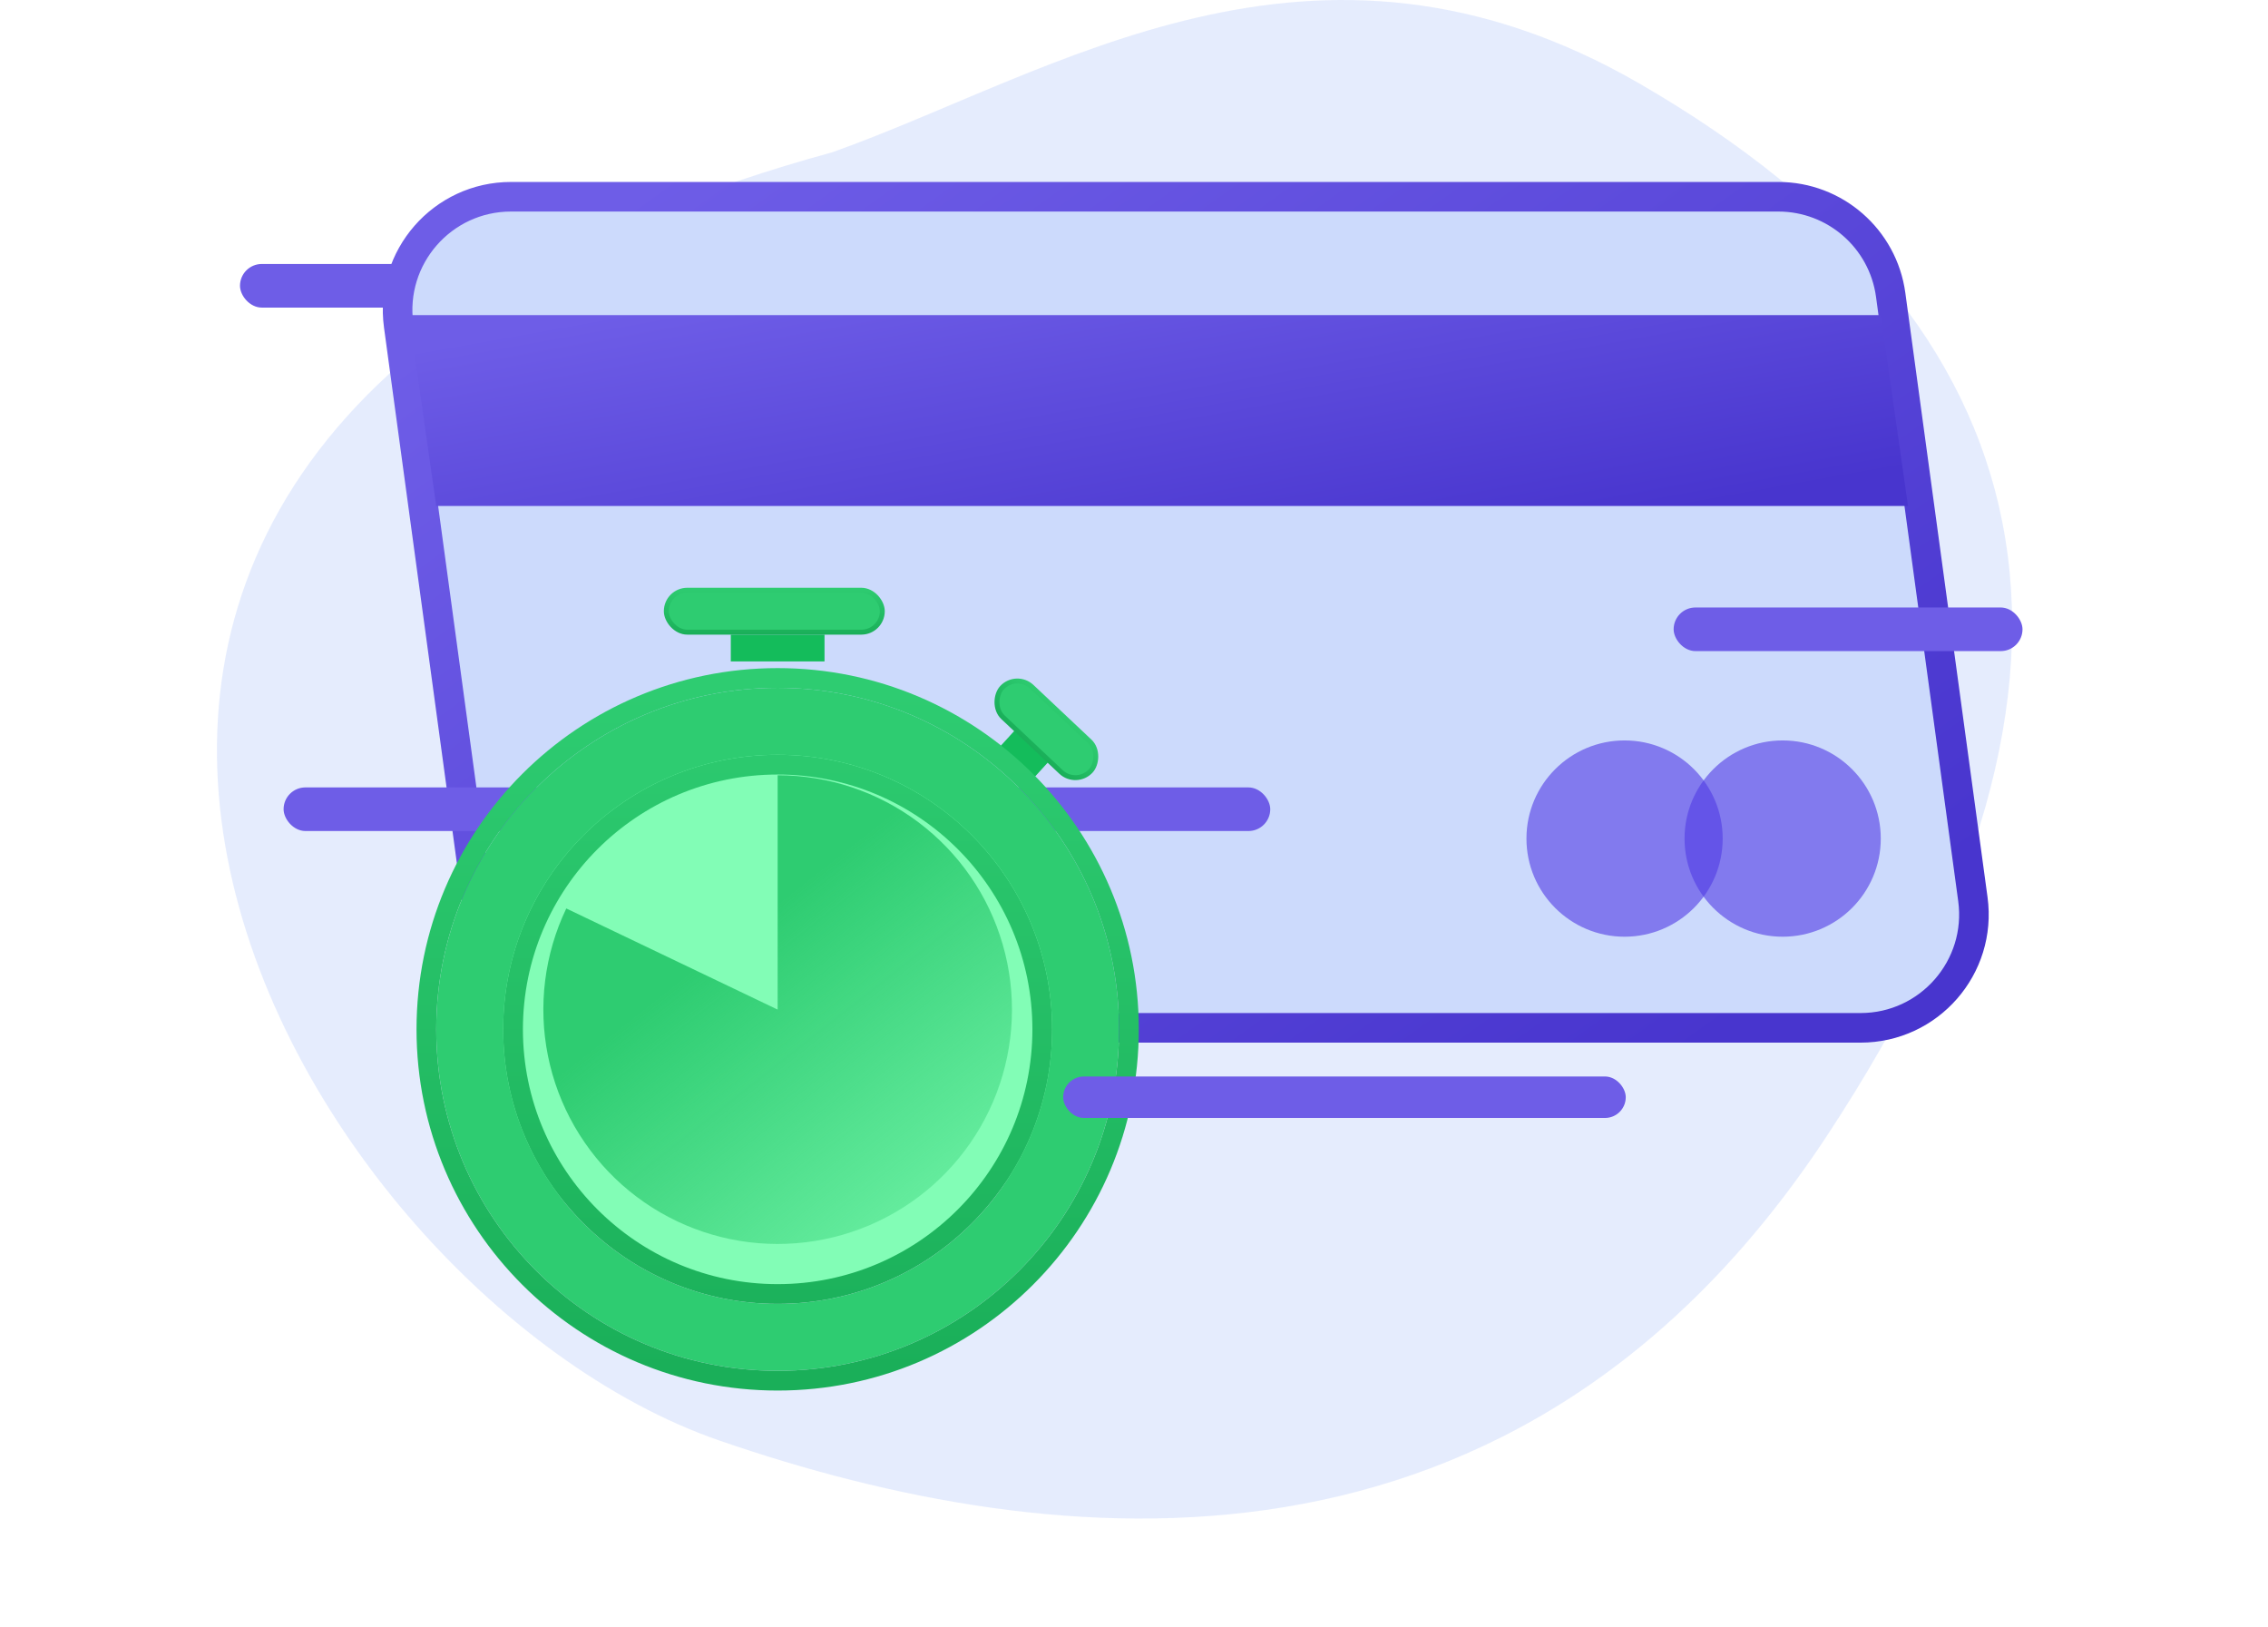 <svg width="230" height="165" viewBox="0 0 230 165" fill="none" xmlns="http://www.w3.org/2000/svg">
<path opacity="0.5" d="M166.37 8.536C133.219 -10.682 106.915 7.435 84.394 15.442C-20.102 43.968 28.543 130.748 72.984 146.062C107.151 157.836 154.058 162.577 185.287 115.134C216.516 67.69 207.808 32.558 166.37 8.536Z" fill="#CCDAFC"/>
<g filter="url(#filter0_d_776_210)">
<rect x="24.338" y="24.764" width="56.939" height="4.422" rx="2.211" fill="#6E5DE7"/>
</g>
<path d="M51.822 19.948C44.854 19.948 39.487 26.094 40.427 32.998L48.762 94.26C49.537 99.959 54.405 104.209 60.157 104.209H188.676C195.644 104.209 201.011 98.063 200.071 91.159L191.736 29.897C190.961 24.198 186.093 19.948 180.341 19.948H51.822Z" fill="#CCDAFC" stroke="url(#paint0_linear_776_210)" stroke-width="3"/>
<path d="M41.475 31.951H190.731L193.495 51.299H44.239L41.475 31.951Z" fill="url(#paint1_linear_776_210)"/>
<g filter="url(#filter1_d_776_210)">
<rect x="28.76" y="77.833" width="100.057" height="4.422" rx="2.211" fill="#6E5DE7"/>
</g>
<g filter="url(#filter2_d_776_210)">
<rect x="169.725" y="59.591" width="35.379" height="4.422" rx="2.211" fill="#6E5DE7"/>
</g>
<circle opacity="0.6" cx="164.749" cy="85.02" r="9.95" fill="#503BE4"/>
<g style="mix-blend-mode:color-burn" opacity="0.6">
<circle cx="180.781" cy="85.02" r="9.95" fill="#503BE4"/>
</g>
<circle cx="78.79" cy="102.433" r="29.022" fill="#82FDB6"/>
<rect x="74.111" y="64.343" width="9.504" height="2.716" fill="#14BC5B"/>
<rect x="103.094" y="73.848" width="4.671" height="2.716" transform="rotate(42.289 103.094 73.848)" fill="#14BC5B"/>
<g filter="url(#filter3_d_776_210)">
<path fill-rule="evenodd" clip-rule="evenodd" d="M113.486 102.36C113.486 121.482 97.985 136.983 78.863 136.983C59.741 136.983 44.24 121.482 44.24 102.36C44.24 83.239 59.741 67.737 78.863 67.737C97.985 67.737 113.486 83.239 113.486 102.36ZM78.863 130.194C94.235 130.194 106.697 117.733 106.697 102.36C106.697 86.988 94.235 74.526 78.863 74.526C63.491 74.526 51.029 86.988 51.029 102.36C51.029 117.733 63.491 130.194 78.863 130.194Z" fill="#2ECC71"/>
<path d="M78.863 137.983C98.537 137.983 114.486 122.034 114.486 102.36C114.486 82.686 98.537 66.737 78.863 66.737C59.189 66.737 43.24 82.686 43.24 102.36C43.24 122.034 59.189 137.983 78.863 137.983ZM105.697 102.36C105.697 117.18 93.683 129.194 78.863 129.194C64.043 129.194 52.029 117.18 52.029 102.36C52.029 87.54 64.043 75.526 78.863 75.526C93.683 75.526 105.697 87.54 105.697 102.36Z" stroke="url(#paint2_linear_776_210)" stroke-width="2"/>
</g>
<path d="M78.862 78.6C84.014 78.6 89.026 80.274 93.144 83.371C97.261 86.467 100.261 90.818 101.69 95.768C103.12 100.717 102.902 105.997 101.069 110.812C99.237 115.627 95.889 119.716 91.53 122.463C87.171 125.209 82.038 126.465 76.904 126.04C71.769 125.616 66.912 123.534 63.064 120.108C59.216 116.683 56.585 112.099 55.569 107.049C54.552 101.998 55.205 96.754 57.428 92.106L78.862 102.36V78.6Z" fill="url(#paint3_linear_776_210)"/>
<rect x="67.572" y="59.841" width="21.903" height="4.252" rx="2.126" fill="#2ECC71" stroke="url(#paint4_linear_776_210)" stroke-width="0.5"/>
<rect x="103.083" y="68.167" width="12.336" height="4.252" rx="2.126" transform="rotate(43.296 103.083 68.167)" fill="#2ECC71" stroke="url(#paint5_linear_776_210)" stroke-width="0.5"/>
<g filter="url(#filter4_d_776_210)">
<rect x="107.816" y="107.141" width="57.053" height="4.204" rx="2.102" fill="#6E5DE7"/>
</g>
<defs>
<filter id="filter0_d_776_210" x="0.338" y="2.764" width="104.939" height="52.422" filterUnits="userSpaceOnUse" color-interpolation-filters="sRGB">
<feFlood flood-opacity="0" result="BackgroundImageFix"/>
<feColorMatrix in="SourceAlpha" type="matrix" values="0 0 0 0 0 0 0 0 0 0 0 0 0 0 0 0 0 0 127 0" result="hardAlpha"/>
<feOffset dy="2"/>
<feGaussianBlur stdDeviation="12"/>
<feComposite in2="hardAlpha" operator="out"/>
<feColorMatrix type="matrix" values="0 0 0 0 0.482 0 0 0 0 0.38 0 0 0 0 1 0 0 0 0.6 0"/>
<feBlend mode="normal" in2="BackgroundImageFix" result="effect1_dropShadow_776_210"/>
<feBlend mode="normal" in="SourceGraphic" in2="effect1_dropShadow_776_210" result="shape"/>
</filter>
<filter id="filter1_d_776_210" x="4.76" y="55.833" width="148.057" height="52.422" filterUnits="userSpaceOnUse" color-interpolation-filters="sRGB">
<feFlood flood-opacity="0" result="BackgroundImageFix"/>
<feColorMatrix in="SourceAlpha" type="matrix" values="0 0 0 0 0 0 0 0 0 0 0 0 0 0 0 0 0 0 127 0" result="hardAlpha"/>
<feOffset dy="2"/>
<feGaussianBlur stdDeviation="12"/>
<feComposite in2="hardAlpha" operator="out"/>
<feColorMatrix type="matrix" values="0 0 0 0 0.482 0 0 0 0 0.38 0 0 0 0 1 0 0 0 0.6 0"/>
<feBlend mode="normal" in2="BackgroundImageFix" result="effect1_dropShadow_776_210"/>
<feBlend mode="normal" in="SourceGraphic" in2="effect1_dropShadow_776_210" result="shape"/>
</filter>
<filter id="filter2_d_776_210" x="145.725" y="37.591" width="83.379" height="52.422" filterUnits="userSpaceOnUse" color-interpolation-filters="sRGB">
<feFlood flood-opacity="0" result="BackgroundImageFix"/>
<feColorMatrix in="SourceAlpha" type="matrix" values="0 0 0 0 0 0 0 0 0 0 0 0 0 0 0 0 0 0 127 0" result="hardAlpha"/>
<feOffset dy="2"/>
<feGaussianBlur stdDeviation="12"/>
<feComposite in2="hardAlpha" operator="out"/>
<feColorMatrix type="matrix" values="0 0 0 0 0.482 0 0 0 0 0.38 0 0 0 0 1 0 0 0 0.6 0"/>
<feBlend mode="normal" in2="BackgroundImageFix" result="effect1_dropShadow_776_210"/>
<feBlend mode="normal" in="SourceGraphic" in2="effect1_dropShadow_776_210" result="shape"/>
</filter>
<filter id="filter3_d_776_210" x="18.24" y="43.737" width="121.246" height="121.246" filterUnits="userSpaceOnUse" color-interpolation-filters="sRGB">
<feFlood flood-opacity="0" result="BackgroundImageFix"/>
<feColorMatrix in="SourceAlpha" type="matrix" values="0 0 0 0 0 0 0 0 0 0 0 0 0 0 0 0 0 0 127 0" result="hardAlpha"/>
<feOffset dy="2"/>
<feGaussianBlur stdDeviation="12"/>
<feComposite in2="hardAlpha" operator="out"/>
<feColorMatrix type="matrix" values="0 0 0 0 0.173 0 0 0 0 0.788 0 0 0 0 0.435 0 0 0 0.5 0"/>
<feBlend mode="normal" in2="BackgroundImageFix" result="effect1_dropShadow_776_210"/>
<feBlend mode="normal" in="SourceGraphic" in2="effect1_dropShadow_776_210" result="shape"/>
</filter>
<filter id="filter4_d_776_210" x="83.816" y="85.141" width="105.053" height="52.204" filterUnits="userSpaceOnUse" color-interpolation-filters="sRGB">
<feFlood flood-opacity="0" result="BackgroundImageFix"/>
<feColorMatrix in="SourceAlpha" type="matrix" values="0 0 0 0 0 0 0 0 0 0 0 0 0 0 0 0 0 0 127 0" result="hardAlpha"/>
<feOffset dy="2"/>
<feGaussianBlur stdDeviation="12"/>
<feComposite in2="hardAlpha" operator="out"/>
<feColorMatrix type="matrix" values="0 0 0 0 0.482 0 0 0 0 0.38 0 0 0 0 1 0 0 0 0.6 0"/>
<feBlend mode="normal" in2="BackgroundImageFix" result="effect1_dropShadow_776_210"/>
<feBlend mode="normal" in="SourceGraphic" in2="effect1_dropShadow_776_210" result="shape"/>
</filter>
<linearGradient id="paint0_linear_776_210" x1="65.059" y1="18.835" x2="143.05" y2="127.481" gradientUnits="userSpaceOnUse">
<stop stop-color="#6E5DE7"/>
<stop offset="1" stop-color="#4835CE"/>
</linearGradient>
<linearGradient id="paint1_linear_776_210" x1="64.969" y1="31.329" x2="71.789" y2="69.302" gradientUnits="userSpaceOnUse">
<stop stop-color="#6E5DE7"/>
<stop offset="1" stop-color="#4835CE"/>
</linearGradient>
<linearGradient id="paint2_linear_776_210" x1="78.863" y1="67.737" x2="78.863" y2="136.983" gradientUnits="userSpaceOnUse">
<stop stop-color="#2ECC71"/>
<stop offset="1" stop-color="#1AAF59"/>
</linearGradient>
<linearGradient id="paint3_linear_776_210" x1="75.129" y1="94.553" x2="106.357" y2="134.268" gradientUnits="userSpaceOnUse">
<stop stop-color="#2ECC71"/>
<stop offset="1" stop-color="#2ECC71" stop-opacity="0"/>
</linearGradient>
<linearGradient id="paint4_linear_776_210" x1="78.524" y1="59.591" x2="78.524" y2="64.343" gradientUnits="userSpaceOnUse">
<stop stop-color="#2ECC71"/>
<stop offset="1" stop-color="#1AAF59"/>
</linearGradient>
<linearGradient id="paint5_linear_776_210" x1="109.49" y1="67.814" x2="109.49" y2="72.566" gradientUnits="userSpaceOnUse">
<stop stop-color="#2ECC71"/>
<stop offset="1" stop-color="#1AAF59"/>
</linearGradient>
</defs>
</svg>
